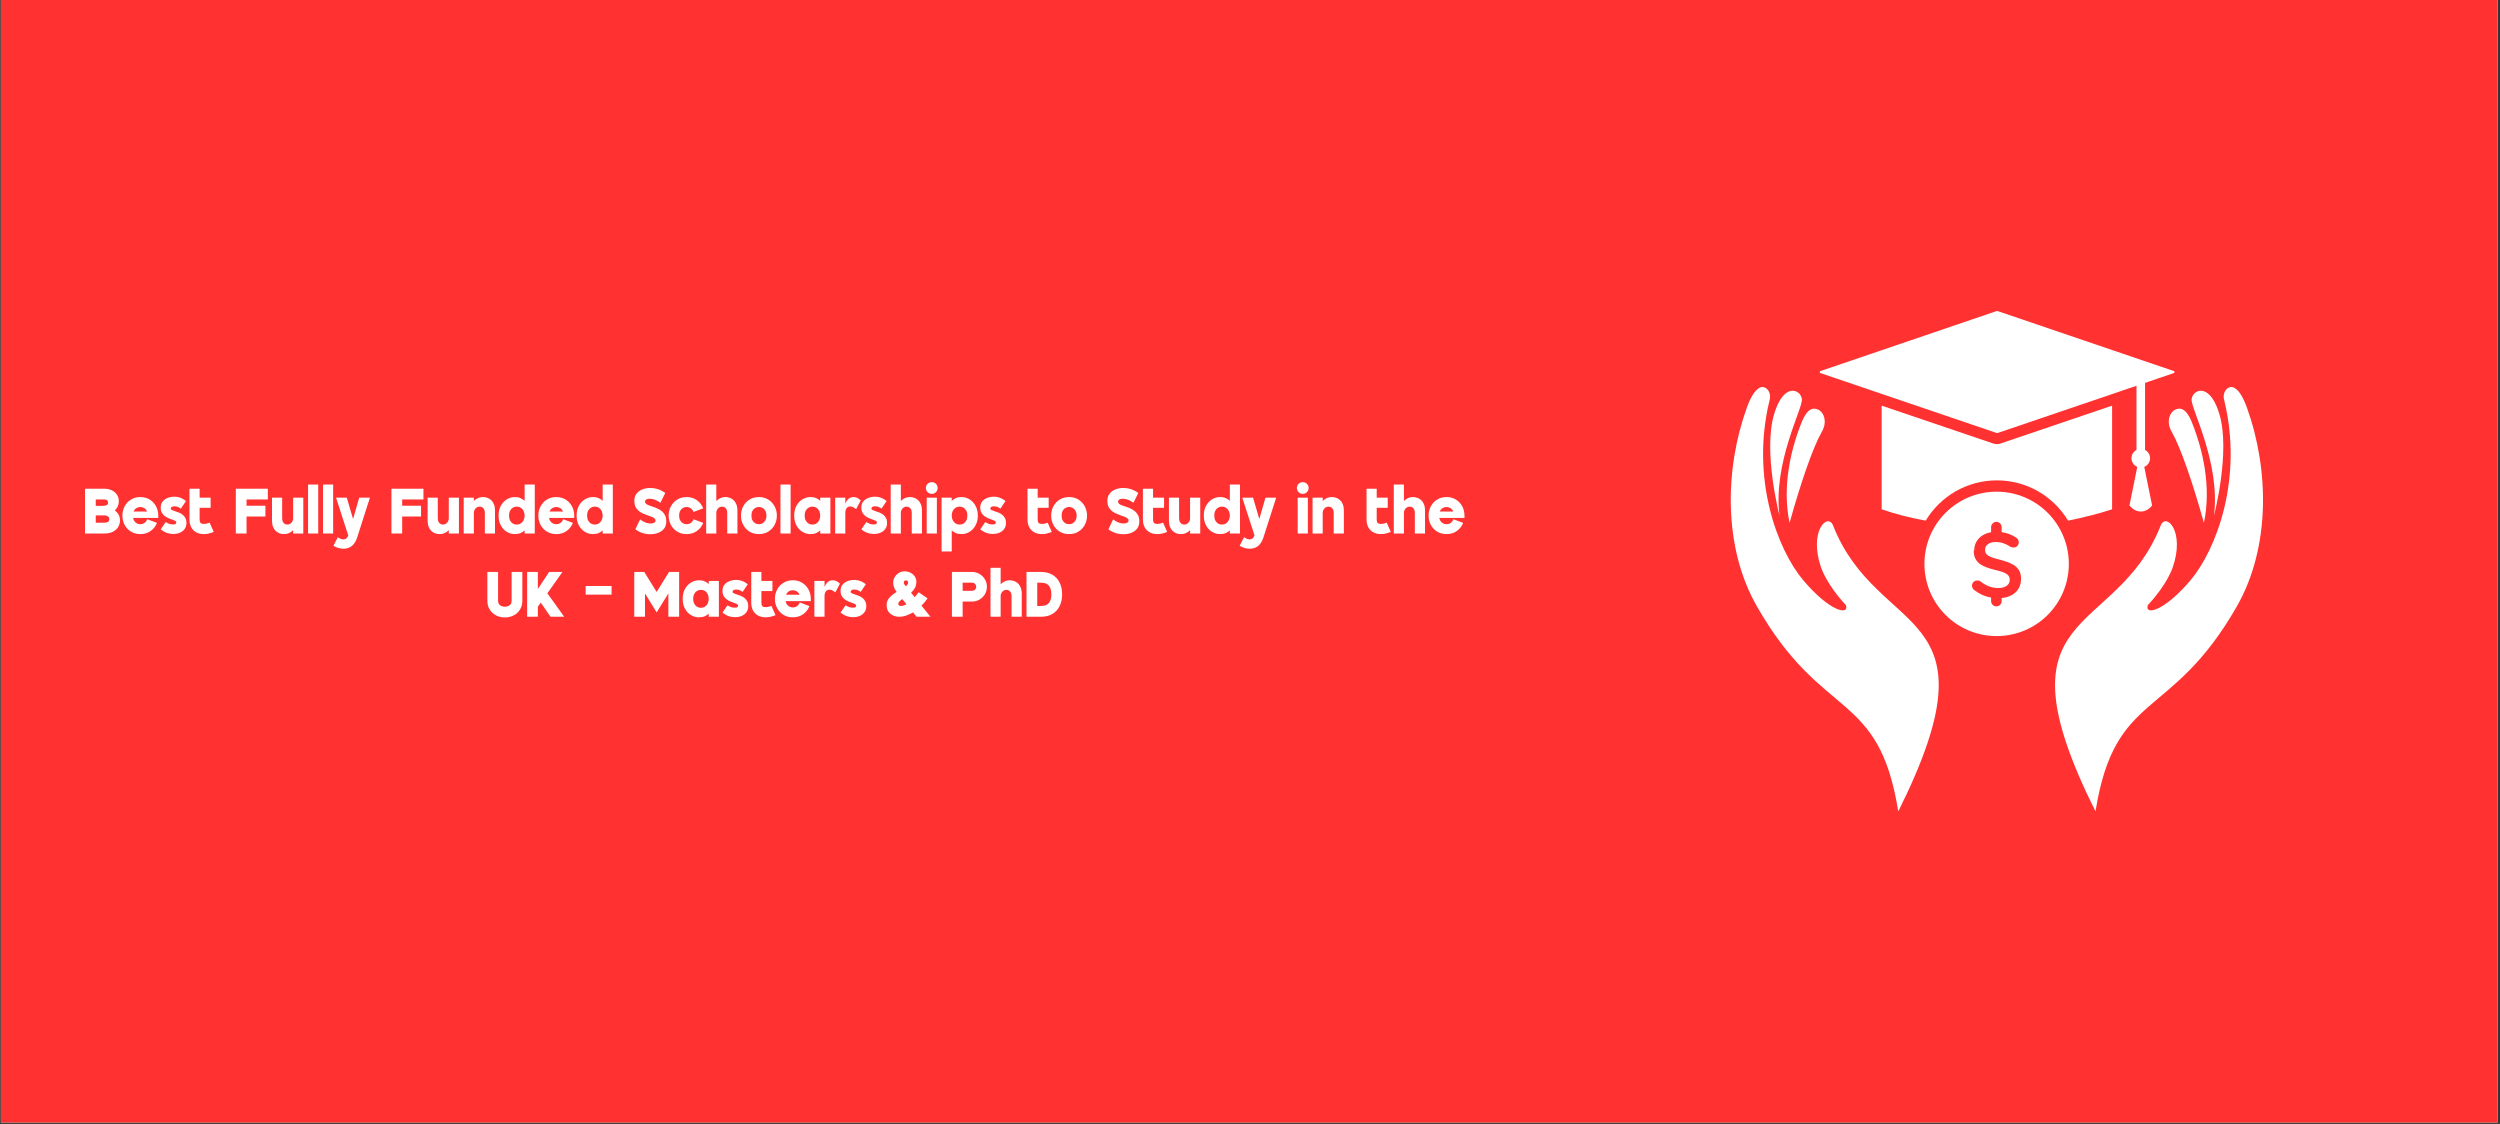 <svg xmlns="http://www.w3.org/2000/svg" xmlns:xlink="http://www.w3.org/1999/xlink" width="1170" zoomAndPan="magnify" viewBox="0 0 877.5 394.5" height="526" preserveAspectRatio="xMidYMid meet" version="1.0"><rect x="0" y="0" width="877.5" height="394.5" fill="#333333" stroke="none"/><defs><g/><clipPath id="4d05d57250"><path d="M 0.305 0 L 876.695 0 L 876.695 394 L 0.305 394 Z M 0.305 0 " clip-rule="nonzero"/></clipPath></defs><g clip-path="url(#4d05d57250)"><path fill="#ffffff" d="M 0.305 0 L 876.695 0 L 876.695 394 L 0.305 394 Z M 0.305 0 " fill-opacity="1" fill-rule="nonzero"/><path fill="#ff3131" d="M 0.305 0 L 876.695 0 L 876.695 394 L 0.305 394 Z M 0.305 0 " fill-opacity="1" fill-rule="nonzero"/></g><path fill="#ffffff" d="M 749.91 133.465 C 749.91 132.582 750.617 131.965 751.41 131.965 C 752.293 131.965 752.914 132.672 752.914 133.465 L 752.914 159.953 C 752.914 160.836 752.207 161.457 751.41 161.457 C 750.527 161.457 749.91 160.75 749.91 159.953 Z M 749.91 133.465 " fill-opacity="1" fill-rule="nonzero"/><path fill="#ffffff" d="M 751.41 157.57 C 753.266 157.57 754.68 159.07 754.68 160.836 C 754.68 162.691 753.176 164.105 751.41 164.105 C 749.559 164.105 748.145 162.605 748.145 160.836 C 748.145 158.984 749.645 157.57 751.41 157.57 Z M 751.41 157.57 " fill-opacity="1" fill-rule="evenodd"/><path fill="#ffffff" d="M 751.41 159.953 C 751.59 159.953 751.676 159.953 751.852 159.953 L 754.148 171.344 L 755.387 177.438 C 754.324 178.762 752.914 179.555 751.41 179.555 C 749.91 179.555 748.586 178.762 747.438 177.438 L 748.676 171.344 L 750.969 159.953 C 751.148 159.953 751.234 159.953 751.41 159.953 Z M 751.41 159.953 " fill-opacity="1" fill-rule="evenodd"/><path fill="#ffffff" d="M 763.066 130.906 Z M 638.746 130.289 Z M 701.082 152.008 L 741.348 138.32 L 745.23 136.996 L 754.324 133.906 L 757.414 132.848 L 762.891 130.992 C 762.977 130.992 763.066 130.906 763.156 130.816 C 763.242 130.73 763.242 130.641 763.242 130.551 C 763.242 130.465 763.242 130.289 763.156 130.289 C 763.066 130.199 763.066 130.199 762.891 130.199 L 701.172 109.184 C 701.082 109.184 701.082 109.184 700.996 109.184 C 700.996 109.184 700.906 109.184 700.816 109.184 L 639.098 130.199 C 639.012 130.199 638.922 130.289 638.836 130.375 C 638.746 130.465 638.746 130.551 638.746 130.641 C 638.746 130.73 638.746 130.906 638.836 130.906 C 638.922 130.992 638.922 130.992 639.098 130.992 L 656.758 136.996 L 660.645 138.32 L 700.906 152.008 C 700.996 152.008 700.996 152.008 701.082 152.008 C 701.082 152.008 701.172 152.008 701.258 152.008 Z M 701.082 152.008 " fill-opacity="1" fill-rule="evenodd"/><path fill="#ffffff" d="M 700.906 155.895 C 700.465 155.895 700.023 155.805 699.492 155.629 L 660.465 142.383 L 660.465 178.762 C 665.324 180.441 670.445 181.766 675.918 182.734 C 681.039 174.258 690.312 168.609 700.906 168.609 C 711.5 168.609 720.773 174.258 725.895 182.734 C 731.281 181.676 736.488 180.352 741.348 178.762 L 741.348 142.383 L 702.32 155.629 C 701.879 155.805 701.348 155.895 700.906 155.895 Z M 700.906 155.895 " fill-opacity="1" fill-rule="evenodd"/><path fill="#ffffff" d="M 777.105 181.059 C 777.105 181.059 783.023 158.367 778.961 145.211 C 776.664 137.703 773.309 136.469 771.191 137.438 C 769.953 138.059 769.426 139.027 769.246 140.09 C 768.895 143.355 779.488 162.426 777.105 181.059 Z M 777.105 181.059 " fill-opacity="1" fill-rule="evenodd"/><path fill="#ffffff" d="M 770.129 150.242 C 772.691 157.129 776.398 170.285 773.574 183.531 C 769.777 169.844 765.449 157.129 762.273 151.566 C 760.328 148.211 761.391 144.945 763.332 143.887 C 767.305 141.766 769.16 147.77 770.129 150.242 Z M 770.129 150.242 " fill-opacity="1" fill-rule="evenodd"/><path fill="#ffffff" d="M 758.387 184.5 C 760.242 179.734 767.039 186.445 762.625 199.16 C 762.625 199.16 760.77 205.074 753.883 212.402 C 752.648 216.109 759.535 214.699 768.805 203.75 C 778.078 192.801 787.348 167.727 780.727 140.617 C 779.844 137.527 781.961 135.586 783.465 135.852 C 785.582 136.293 787.262 139.207 788.672 143.09 C 796.531 164.898 796.883 192.184 785.23 212.668 C 762.008 253.461 742.406 241.895 735.52 284.805 C 699.051 211.785 742.492 224.676 758.387 184.5 Z M 758.387 184.5 " fill-opacity="1" fill-rule="evenodd"/><path fill="#ffffff" d="M 624.617 181.059 C 624.617 181.059 618.703 158.367 622.766 145.211 C 625.059 137.703 628.414 136.469 630.535 137.438 C 631.77 138.059 632.301 139.027 632.477 140.09 C 632.828 143.355 622.234 162.426 624.617 181.059 Z M 624.617 181.059 " fill-opacity="1" fill-rule="evenodd"/><path fill="#ffffff" d="M 631.594 150.242 C 629.031 157.129 625.324 170.285 628.148 183.531 C 631.945 169.844 636.273 157.129 639.453 151.566 C 641.395 148.211 640.336 144.945 638.395 143.887 C 634.418 141.766 632.566 147.77 631.594 150.242 Z M 631.594 150.242 " fill-opacity="1" fill-rule="evenodd"/><path fill="#ffffff" d="M 643.426 184.5 C 641.57 179.734 634.773 186.445 639.188 199.16 C 639.188 199.16 641.043 205.074 647.93 212.402 C 649.164 216.109 642.277 214.699 633.008 203.75 C 623.734 192.801 614.465 167.727 621.086 140.617 C 621.969 137.527 619.852 135.586 618.348 135.852 C 616.23 136.293 614.551 139.207 613.141 143.09 C 605.281 164.898 604.93 192.184 616.582 212.668 C 639.805 253.461 659.406 241.895 666.293 284.805 C 702.762 211.785 659.32 224.676 643.426 184.5 Z M 643.426 184.5 " fill-opacity="1" fill-rule="evenodd"/><path fill="#ffffff" d="M 692.961 193.152 C 692.961 189.801 695.344 187.414 698.875 186.797 L 698.875 185.031 C 698.875 183.973 699.758 183.176 700.73 183.176 C 701.789 183.176 702.582 184.059 702.582 185.031 L 702.582 186.797 C 704.527 187.062 706.203 187.68 707.707 188.738 C 708.148 189.004 708.59 189.535 708.59 190.328 C 708.59 191.387 707.793 192.184 706.734 192.184 C 706.379 192.184 706.027 192.094 705.676 191.918 C 703.91 190.77 702.32 190.242 700.465 190.242 C 698.168 190.242 696.758 191.387 696.758 192.891 L 696.758 192.977 C 696.758 194.742 697.816 195.449 702.141 196.508 C 706.91 197.746 709.383 199.336 709.383 203.133 L 709.383 203.219 C 709.383 207.105 706.645 209.488 702.582 209.93 L 702.582 210.988 C 702.582 212.051 701.699 212.844 700.73 212.844 C 699.672 212.844 698.875 211.961 698.875 210.988 L 698.875 209.754 C 696.758 209.402 694.812 208.52 692.961 207.105 C 692.52 206.75 692.164 206.223 692.164 205.605 C 692.164 204.543 692.961 203.75 694.02 203.75 C 694.551 203.75 694.902 203.84 695.168 204.102 C 697.109 205.605 699.051 206.398 701.438 206.398 C 703.91 206.398 705.41 205.25 705.41 203.574 L 705.41 203.484 C 705.41 201.895 704.527 201.012 700.289 200.043 C 695.52 198.895 692.781 197.391 692.781 193.332 L 692.781 193.242 Z M 718.742 215.848 C 723.332 211.254 726.16 204.898 726.16 197.922 C 726.16 190.945 723.332 184.59 718.742 180 C 714.152 175.406 707.793 172.582 700.816 172.582 C 693.844 172.582 687.484 175.406 682.895 180 C 678.301 184.59 675.477 190.945 675.477 197.922 C 675.477 204.898 678.301 211.254 682.895 215.848 C 687.484 220.438 693.844 223.262 700.816 223.262 C 707.793 223.262 714.152 220.438 718.742 215.848 Z M 718.742 215.848 " fill-opacity="1" fill-rule="evenodd"/><g fill="#ffffff" fill-opacity="1"><g transform="translate(28.999, 187.263)"><g><path d="M 11.297 -8.094 C 11.91 -7.645 12.367 -7.125 12.672 -6.531 C 12.973 -5.938 13.125 -5.297 13.125 -4.609 C 13.125 -3.797 12.914 -3.035 12.5 -2.328 C 12.094 -1.629 11.477 -1.066 10.656 -0.641 C 9.844 -0.211 8.828 0 7.609 0 L 0.844 0 L 0.844 -15.719 L 7.625 -15.719 C 8.582 -15.719 9.441 -15.539 10.203 -15.188 C 10.973 -14.832 11.582 -14.32 12.031 -13.656 C 12.477 -13 12.703 -12.203 12.703 -11.266 C 12.703 -10.617 12.578 -10.031 12.328 -9.5 C 12.086 -8.969 11.742 -8.5 11.297 -8.094 Z M 4.609 -11.953 L 4.609 -9.703 L 6.875 -9.703 C 7.602 -9.703 8.129 -9.785 8.453 -9.953 C 8.773 -10.129 8.938 -10.438 8.938 -10.875 C 8.938 -11.195 8.828 -11.457 8.609 -11.656 C 8.391 -11.852 8.031 -11.953 7.531 -11.953 Z M 7.5 -3.781 C 8.094 -3.781 8.551 -3.879 8.875 -4.078 C 9.195 -4.273 9.359 -4.586 9.359 -5.016 C 9.359 -5.461 9.195 -5.797 8.875 -6.016 C 8.551 -6.242 8.145 -6.359 7.656 -6.359 L 4.609 -6.359 L 4.609 -3.781 Z M 7.5 -3.781 "/></g></g></g><g fill="#ffffff" fill-opacity="1"><g transform="translate(42.54, 187.263)"><g><path d="M 6.734 -12.797 C 7.973 -12.797 9.062 -12.504 10 -11.922 C 10.945 -11.336 11.688 -10.551 12.219 -9.562 C 12.75 -8.582 13.016 -7.492 13.016 -6.297 L 13.016 -5.469 L 4.172 -5.469 C 4.328 -4.738 4.645 -4.188 5.125 -3.812 C 5.602 -3.445 6.129 -3.266 6.703 -3.266 C 7.223 -3.266 7.707 -3.41 8.156 -3.703 C 8.602 -4.004 8.93 -4.441 9.141 -5.016 L 12.547 -3.734 C 12.098 -2.566 11.363 -1.617 10.344 -0.891 C 9.32 -0.16 8.117 0.203 6.734 0.203 C 5.484 0.203 4.383 -0.082 3.438 -0.656 C 2.488 -1.238 1.75 -2.02 1.219 -3 C 0.688 -3.988 0.422 -5.086 0.422 -6.297 C 0.422 -7.492 0.688 -8.582 1.219 -9.562 C 1.75 -10.551 2.488 -11.336 3.438 -11.922 C 4.383 -12.504 5.473 -12.797 6.703 -12.797 Z M 4.344 -7.719 L 9.078 -7.719 C 8.859 -8.25 8.531 -8.645 8.094 -8.906 C 7.656 -9.176 7.191 -9.312 6.703 -9.312 C 6.211 -9.312 5.75 -9.176 5.312 -8.906 C 4.883 -8.645 4.562 -8.25 4.344 -7.719 Z M 4.344 -7.719 "/></g></g></g><g fill="#ffffff" fill-opacity="1"><g transform="translate(55.977, 187.263)"><g><path d="M 3.969 -8.781 C 3.945 -8.57 4.07 -8.395 4.344 -8.25 C 4.625 -8.113 4.973 -7.977 5.391 -7.844 C 5.816 -7.719 6.27 -7.562 6.75 -7.375 C 7.238 -7.188 7.691 -6.93 8.109 -6.609 C 8.535 -6.285 8.875 -5.867 9.125 -5.359 C 9.383 -4.859 9.492 -4.219 9.453 -3.438 C 9.43 -2.727 9.207 -2.094 8.781 -1.531 C 8.363 -0.969 7.785 -0.535 7.047 -0.234 C 6.316 0.055 5.461 0.18 4.484 0.141 C 3.867 0.117 3.312 0.023 2.812 -0.141 C 2.32 -0.305 1.895 -0.492 1.531 -0.703 C 1.176 -0.922 0.906 -1.102 0.719 -1.25 C 0.531 -1.406 0.438 -1.484 0.438 -1.484 C 0.438 -1.484 0.492 -1.566 0.609 -1.734 C 0.734 -1.898 0.883 -2.113 1.062 -2.375 C 1.238 -2.633 1.41 -2.891 1.578 -3.141 C 1.754 -3.391 1.906 -3.602 2.031 -3.781 C 2.156 -3.957 2.219 -4.047 2.219 -4.047 C 2.219 -4.047 2.316 -3.973 2.516 -3.828 C 2.723 -3.691 3.004 -3.551 3.359 -3.406 C 3.723 -3.27 4.129 -3.195 4.578 -3.188 C 5.148 -3.156 5.508 -3.219 5.656 -3.375 C 5.812 -3.539 5.895 -3.703 5.906 -3.859 C 5.926 -4.098 5.797 -4.289 5.516 -4.438 C 5.242 -4.594 4.895 -4.738 4.469 -4.875 C 4.051 -5.02 3.602 -5.191 3.125 -5.391 C 2.645 -5.598 2.195 -5.863 1.781 -6.188 C 1.363 -6.508 1.023 -6.922 0.766 -7.422 C 0.516 -7.922 0.406 -8.551 0.438 -9.312 C 0.469 -9.969 0.633 -10.531 0.938 -11 C 1.238 -11.469 1.629 -11.844 2.109 -12.125 C 2.586 -12.414 3.117 -12.625 3.703 -12.75 C 4.285 -12.883 4.867 -12.941 5.453 -12.922 C 6.055 -12.891 6.594 -12.797 7.062 -12.641 C 7.539 -12.484 7.941 -12.305 8.266 -12.109 C 8.598 -11.922 8.852 -11.754 9.031 -11.609 C 9.207 -11.461 9.297 -11.391 9.297 -11.391 L 7.484 -8.703 C 7.473 -8.711 7.383 -8.785 7.219 -8.922 C 7.051 -9.055 6.812 -9.188 6.5 -9.312 C 6.188 -9.445 5.816 -9.523 5.391 -9.547 C 4.91 -9.566 4.555 -9.504 4.328 -9.359 C 4.098 -9.211 3.977 -9.02 3.969 -8.781 Z M 3.969 -8.781 "/></g></g></g><g fill="#ffffff" fill-opacity="1"><g transform="translate(65.661, 187.263)"><g><path d="M 5.906 -3.359 C 6.312 -3.359 6.723 -3.422 7.141 -3.547 C 7.555 -3.672 7.816 -3.758 7.922 -3.812 L 9.359 -0.562 C 9.297 -0.539 9.098 -0.461 8.766 -0.328 C 8.43 -0.203 8.008 -0.082 7.5 0.031 C 7 0.145 6.469 0.203 5.906 0.203 C 4.875 0.203 3.977 -0.004 3.219 -0.422 C 2.457 -0.836 1.867 -1.43 1.453 -2.203 C 1.047 -2.984 0.844 -3.891 0.844 -4.922 L 0.844 -15.719 L 4.406 -15.719 L 4.406 -12.578 L 8.266 -12.578 L 8.266 -9.016 L 4.406 -9.016 L 4.406 -4.922 C 4.406 -4.367 4.516 -3.969 4.734 -3.719 C 4.961 -3.477 5.352 -3.359 5.906 -3.359 Z M 5.906 -3.359 "/></g></g></g><g fill="#ffffff" fill-opacity="1"><g transform="translate(75.639, 187.263)"><g/></g></g><g fill="#ffffff" fill-opacity="1"><g transform="translate(81.927, 187.263)"><g><path d="M 0.844 0 L 0.844 -15.719 L 12.078 -15.719 L 12.078 -11.953 L 4.609 -11.953 L 4.609 -9.75 L 11.234 -9.75 L 11.234 -5.969 L 4.609 -5.969 L 4.609 0 Z M 0.844 0 "/></g></g></g><g fill="#ffffff" fill-opacity="1"><g transform="translate(94.63, 187.263)"><g><path d="M 8.266 -5.281 L 8.266 -12.578 L 11.828 -12.578 L 11.828 0 L 8.266 0 L 8.266 -1.172 C 7.891 -0.785 7.43 -0.457 6.891 -0.188 C 6.348 0.07 5.723 0.203 5.016 0.203 C 4.547 0.203 4.066 0.125 3.578 -0.031 C 3.098 -0.188 2.645 -0.453 2.219 -0.828 C 1.801 -1.203 1.469 -1.691 1.219 -2.297 C 0.969 -2.898 0.844 -3.645 0.844 -4.531 L 0.844 -12.578 L 4.406 -12.578 L 4.406 -5.438 C 4.406 -4.664 4.582 -4.086 4.938 -3.703 C 5.289 -3.328 5.727 -3.141 6.25 -3.141 C 6.812 -3.141 7.285 -3.359 7.672 -3.797 C 8.066 -4.234 8.266 -4.727 8.266 -5.281 Z M 8.266 -5.281 "/></g></g></g><g fill="#ffffff" fill-opacity="1"><g transform="translate(107.291, 187.263)"><g><path d="M 0.844 0 L 0.844 -17.188 L 4.406 -17.188 L 4.406 0 Z M 0.844 0 "/></g></g></g><g fill="#ffffff" fill-opacity="1"><g transform="translate(112.531, 187.263)"><g><path d="M 0.844 0 L 0.844 -17.188 L 4.406 -17.188 L 4.406 0 Z M 0.844 0 "/></g></g></g><g fill="#ffffff" fill-opacity="1"><g transform="translate(117.562, 187.263)"><g><path d="M 8.516 -12.578 L 12.281 -12.578 L 7.766 1.516 C 7.547 2.18 7.25 2.789 6.875 3.344 C 6.5 3.906 6.023 4.359 5.453 4.703 C 4.879 5.055 4.172 5.266 3.328 5.328 C 2.797 5.359 2.297 5.32 1.828 5.219 C 1.359 5.125 0.945 5.004 0.594 4.859 C 0.238 4.711 -0.035 4.582 -0.234 4.469 C -0.441 4.352 -0.547 4.297 -0.547 4.297 L 1.031 1.297 C 1.031 1.297 1.125 1.363 1.312 1.5 C 1.508 1.633 1.758 1.766 2.062 1.891 C 2.375 2.016 2.707 2.07 3.062 2.062 C 3.457 2.031 3.766 1.914 3.984 1.719 C 4.203 1.52 4.391 1.273 4.547 0.984 L 4.547 0.938 C 4.566 0.938 4.578 0.93 4.578 0.922 L 4.641 0.734 C 4.66 0.703 4.672 0.676 4.672 0.656 L 0.391 -12.578 L 4.172 -12.578 L 6.359 -5.078 Z M 8.516 -12.578 "/></g></g></g><g fill="#ffffff" fill-opacity="1"><g transform="translate(130.265, 187.263)"><g/></g></g><g fill="#ffffff" fill-opacity="1"><g transform="translate(136.553, 187.263)"><g><path d="M 0.844 0 L 0.844 -15.719 L 12.078 -15.719 L 12.078 -11.953 L 4.609 -11.953 L 4.609 -9.75 L 11.234 -9.75 L 11.234 -5.969 L 4.609 -5.969 L 4.609 0 Z M 0.844 0 "/></g></g></g><g fill="#ffffff" fill-opacity="1"><g transform="translate(149.256, 187.263)"><g><path d="M 8.266 -5.281 L 8.266 -12.578 L 11.828 -12.578 L 11.828 0 L 8.266 0 L 8.266 -1.172 C 7.891 -0.785 7.43 -0.457 6.891 -0.188 C 6.348 0.07 5.723 0.203 5.016 0.203 C 4.547 0.203 4.066 0.125 3.578 -0.031 C 3.098 -0.188 2.645 -0.453 2.219 -0.828 C 1.801 -1.203 1.469 -1.691 1.219 -2.297 C 0.969 -2.898 0.844 -3.645 0.844 -4.531 L 0.844 -12.578 L 4.406 -12.578 L 4.406 -5.438 C 4.406 -4.664 4.582 -4.086 4.938 -3.703 C 5.289 -3.328 5.727 -3.141 6.25 -3.141 C 6.812 -3.141 7.285 -3.359 7.672 -3.797 C 8.066 -4.234 8.266 -4.727 8.266 -5.281 Z M 8.266 -5.281 "/></g></g></g><g fill="#ffffff" fill-opacity="1"><g transform="translate(161.917, 187.263)"><g><path d="M 0.844 0 L 0.844 -12.578 L 4.406 -12.578 L 4.406 -11.406 C 4.781 -11.801 5.234 -12.129 5.766 -12.391 C 6.305 -12.66 6.941 -12.797 7.672 -12.797 C 8.129 -12.797 8.602 -12.711 9.094 -12.547 C 9.582 -12.391 10.035 -12.125 10.453 -11.75 C 10.867 -11.383 11.203 -10.895 11.453 -10.281 C 11.703 -9.676 11.828 -8.93 11.828 -8.047 L 11.828 0 L 8.266 0 L 8.266 -7.156 C 8.266 -7.938 8.086 -8.508 7.734 -8.875 C 7.391 -9.25 6.953 -9.438 6.422 -9.438 C 6.055 -9.438 5.719 -9.336 5.406 -9.141 C 5.102 -8.941 4.859 -8.676 4.672 -8.344 C 4.492 -8.02 4.406 -7.672 4.406 -7.297 L 4.406 0 Z M 0.844 0 "/></g></g></g><g fill="#ffffff" fill-opacity="1"><g transform="translate(174.578, 187.263)"><g><path d="M 0.422 -6.297 C 0.422 -7.629 0.688 -8.781 1.219 -9.75 C 1.758 -10.727 2.461 -11.477 3.328 -12 C 4.203 -12.531 5.133 -12.797 6.125 -12.797 C 6.938 -12.797 7.617 -12.664 8.172 -12.406 C 8.734 -12.145 9.195 -11.832 9.562 -11.469 L 9.562 -17.188 L 13.125 -17.188 L 13.125 0 L 9.562 0 L 9.562 -1.109 C 9.195 -0.742 8.734 -0.43 8.172 -0.172 C 7.617 0.078 6.938 0.203 6.125 0.203 C 5.133 0.203 4.203 -0.055 3.328 -0.578 C 2.461 -1.098 1.758 -1.848 1.219 -2.828 C 0.688 -3.805 0.422 -4.961 0.422 -6.297 Z M 4.094 -6.297 C 4.094 -5.617 4.211 -5.047 4.453 -4.578 C 4.703 -4.109 5.023 -3.75 5.422 -3.5 C 5.828 -3.258 6.254 -3.141 6.703 -3.141 C 7.336 -3.141 7.863 -3.285 8.281 -3.578 C 8.695 -3.879 9.016 -4.27 9.234 -4.75 C 9.453 -5.227 9.562 -5.742 9.562 -6.297 C 9.562 -6.848 9.453 -7.363 9.234 -7.844 C 9.016 -8.32 8.695 -8.707 8.281 -9 C 7.863 -9.289 7.336 -9.438 6.703 -9.438 C 6.254 -9.438 5.828 -9.312 5.422 -9.062 C 5.023 -8.82 4.703 -8.469 4.453 -8 C 4.211 -7.531 4.094 -6.961 4.094 -6.297 Z M 4.094 -6.297 "/></g></g></g><g fill="#ffffff" fill-opacity="1"><g transform="translate(188.538, 187.263)"><g><path d="M 6.734 -12.797 C 7.973 -12.797 9.062 -12.504 10 -11.922 C 10.945 -11.336 11.688 -10.551 12.219 -9.562 C 12.75 -8.582 13.016 -7.492 13.016 -6.297 L 13.016 -5.469 L 4.172 -5.469 C 4.328 -4.738 4.645 -4.188 5.125 -3.812 C 5.602 -3.445 6.129 -3.266 6.703 -3.266 C 7.223 -3.266 7.707 -3.41 8.156 -3.703 C 8.602 -4.004 8.93 -4.441 9.141 -5.016 L 12.547 -3.734 C 12.098 -2.566 11.363 -1.617 10.344 -0.891 C 9.32 -0.16 8.117 0.203 6.734 0.203 C 5.484 0.203 4.383 -0.082 3.438 -0.656 C 2.488 -1.238 1.75 -2.02 1.219 -3 C 0.688 -3.988 0.422 -5.086 0.422 -6.297 C 0.422 -7.492 0.688 -8.582 1.219 -9.562 C 1.75 -10.551 2.488 -11.336 3.438 -11.922 C 4.383 -12.504 5.473 -12.797 6.703 -12.797 Z M 4.344 -7.719 L 9.078 -7.719 C 8.859 -8.25 8.531 -8.645 8.094 -8.906 C 7.656 -9.176 7.191 -9.312 6.703 -9.312 C 6.211 -9.312 5.75 -9.176 5.312 -8.906 C 4.883 -8.645 4.562 -8.25 4.344 -7.719 Z M 4.344 -7.719 "/></g></g></g><g fill="#ffffff" fill-opacity="1"><g transform="translate(201.975, 187.263)"><g><path d="M 0.422 -6.297 C 0.422 -7.629 0.688 -8.781 1.219 -9.75 C 1.758 -10.727 2.461 -11.477 3.328 -12 C 4.203 -12.531 5.133 -12.797 6.125 -12.797 C 6.938 -12.797 7.617 -12.664 8.172 -12.406 C 8.734 -12.145 9.195 -11.832 9.562 -11.469 L 9.562 -17.188 L 13.125 -17.188 L 13.125 0 L 9.562 0 L 9.562 -1.109 C 9.195 -0.742 8.734 -0.43 8.172 -0.172 C 7.617 0.078 6.938 0.203 6.125 0.203 C 5.133 0.203 4.203 -0.055 3.328 -0.578 C 2.461 -1.098 1.758 -1.848 1.219 -2.828 C 0.688 -3.805 0.422 -4.961 0.422 -6.297 Z M 4.094 -6.297 C 4.094 -5.617 4.211 -5.047 4.453 -4.578 C 4.703 -4.109 5.023 -3.75 5.422 -3.5 C 5.828 -3.258 6.254 -3.141 6.703 -3.141 C 7.336 -3.141 7.863 -3.285 8.281 -3.578 C 8.695 -3.879 9.016 -4.27 9.234 -4.75 C 9.453 -5.227 9.562 -5.742 9.562 -6.297 C 9.562 -6.848 9.453 -7.363 9.234 -7.844 C 9.016 -8.32 8.695 -8.707 8.281 -9 C 7.863 -9.289 7.336 -9.438 6.703 -9.438 C 6.254 -9.438 5.828 -9.312 5.422 -9.062 C 5.023 -8.82 4.703 -8.469 4.453 -8 C 4.211 -7.531 4.094 -6.961 4.094 -6.297 Z M 4.094 -6.297 "/></g></g></g><g fill="#ffffff" fill-opacity="1"><g transform="translate(215.935, 187.263)"><g/></g></g><g fill="#ffffff" fill-opacity="1"><g transform="translate(222.224, 187.263)"><g><path d="M 4.188 -11.203 C 4.188 -10.879 4.316 -10.609 4.578 -10.391 C 4.848 -10.18 5.207 -10 5.656 -9.844 C 6.102 -9.688 6.594 -9.52 7.125 -9.344 C 7.656 -9.164 8.18 -8.953 8.703 -8.703 C 9.234 -8.453 9.723 -8.133 10.172 -7.75 C 10.617 -7.375 10.973 -6.898 11.234 -6.328 C 11.504 -5.754 11.641 -5.051 11.641 -4.219 C 11.641 -3.25 11.395 -2.43 10.906 -1.766 C 10.414 -1.109 9.742 -0.609 8.891 -0.266 C 8.047 0.078 7.086 0.25 6.016 0.25 C 5.223 0.25 4.504 0.164 3.859 0 C 3.211 -0.176 2.66 -0.379 2.203 -0.609 C 1.754 -0.848 1.406 -1.051 1.156 -1.219 C 0.914 -1.395 0.797 -1.484 0.797 -1.484 L 2.438 -4.969 C 2.438 -4.969 2.531 -4.895 2.719 -4.75 C 2.914 -4.602 3.188 -4.438 3.531 -4.25 C 3.875 -4.062 4.27 -3.891 4.719 -3.734 C 5.176 -3.586 5.66 -3.516 6.172 -3.516 C 6.703 -3.516 7.113 -3.609 7.406 -3.797 C 7.707 -3.992 7.859 -4.242 7.859 -4.547 C 7.859 -4.867 7.723 -5.133 7.453 -5.344 C 7.191 -5.551 6.836 -5.738 6.391 -5.906 C 5.941 -6.082 5.457 -6.254 4.938 -6.422 C 4.414 -6.598 3.891 -6.812 3.359 -7.062 C 2.828 -7.312 2.336 -7.625 1.891 -8 C 1.441 -8.383 1.082 -8.859 0.812 -9.422 C 0.551 -9.992 0.422 -10.691 0.422 -11.516 C 0.422 -12.504 0.688 -13.332 1.219 -14 C 1.75 -14.664 2.43 -15.16 3.266 -15.484 C 4.109 -15.816 5 -15.984 5.938 -15.984 C 6.77 -15.984 7.508 -15.895 8.156 -15.719 C 8.812 -15.551 9.363 -15.352 9.812 -15.125 C 10.27 -14.906 10.617 -14.707 10.859 -14.531 C 11.109 -14.352 11.25 -14.25 11.281 -14.219 L 9.578 -10.781 C 9.578 -10.781 9.477 -10.852 9.281 -11 C 9.094 -11.145 8.82 -11.305 8.469 -11.484 C 8.125 -11.672 7.711 -11.836 7.234 -11.984 C 6.754 -12.129 6.238 -12.203 5.688 -12.203 C 5.332 -12.203 4.992 -12.125 4.672 -11.969 C 4.348 -11.82 4.188 -11.566 4.188 -11.203 Z M 4.188 -11.203 "/></g></g></g><g fill="#ffffff" fill-opacity="1"><g transform="translate(234.277, 187.263)"><g><path d="M 6.703 -9.312 C 6.254 -9.312 5.832 -9.195 5.438 -8.969 C 5.039 -8.75 4.719 -8.414 4.469 -7.969 C 4.219 -7.52 4.094 -6.961 4.094 -6.297 C 4.094 -5.617 4.219 -5.055 4.469 -4.609 C 4.719 -4.16 5.039 -3.82 5.438 -3.594 C 5.832 -3.375 6.254 -3.266 6.703 -3.266 C 7.234 -3.266 7.723 -3.41 8.172 -3.703 C 8.617 -4.004 8.941 -4.441 9.141 -5.016 L 12.547 -3.734 C 12.098 -2.566 11.363 -1.617 10.344 -0.891 C 9.32 -0.16 8.117 0.203 6.734 0.203 C 5.484 0.203 4.383 -0.082 3.438 -0.656 C 2.488 -1.238 1.75 -2.02 1.219 -3 C 0.688 -3.988 0.422 -5.086 0.422 -6.297 C 0.422 -7.492 0.688 -8.582 1.219 -9.562 C 1.75 -10.551 2.488 -11.336 3.438 -11.922 C 4.383 -12.504 5.473 -12.797 6.703 -12.797 L 6.734 -12.797 C 8.117 -12.797 9.32 -12.426 10.344 -11.688 C 11.363 -10.957 12.098 -10.008 12.547 -8.844 L 9.141 -7.562 C 8.941 -8.133 8.617 -8.566 8.172 -8.859 C 7.723 -9.16 7.234 -9.312 6.703 -9.312 Z M 6.703 -9.312 "/></g></g></g><g fill="#ffffff" fill-opacity="1"><g transform="translate(247.022, 187.263)"><g><path d="M 7.656 -12.797 C 8.113 -12.797 8.586 -12.711 9.078 -12.547 C 9.566 -12.391 10.016 -12.125 10.422 -11.75 C 10.836 -11.383 11.172 -10.895 11.422 -10.281 C 11.68 -9.676 11.812 -8.93 11.812 -8.047 L 11.812 0 L 8.234 0 L 8.234 -7.156 C 8.234 -7.938 8.055 -8.508 7.703 -8.875 C 7.359 -9.25 6.922 -9.438 6.391 -9.438 C 6.023 -9.438 5.691 -9.336 5.391 -9.141 C 5.098 -8.941 4.859 -8.676 4.672 -8.344 C 4.492 -8.02 4.406 -7.672 4.406 -7.297 L 4.406 0 L 0.844 0 L 0.844 -17.188 L 4.406 -17.188 L 4.406 -11.406 C 4.781 -11.801 5.234 -12.129 5.766 -12.391 C 6.305 -12.66 6.938 -12.797 7.656 -12.797 Z M 7.656 -12.797 "/></g></g></g><g fill="#ffffff" fill-opacity="1"><g transform="translate(259.661, 187.263)"><g><path d="M 6.703 0.203 C 5.461 0.203 4.367 -0.082 3.422 -0.656 C 2.484 -1.238 1.75 -2.02 1.219 -3 C 0.688 -3.988 0.422 -5.086 0.422 -6.297 C 0.422 -7.492 0.688 -8.582 1.219 -9.562 C 1.75 -10.551 2.484 -11.336 3.422 -11.922 C 4.367 -12.504 5.461 -12.797 6.703 -12.797 C 7.953 -12.797 9.047 -12.504 9.984 -11.922 C 10.93 -11.336 11.672 -10.551 12.203 -9.562 C 12.742 -8.582 13.016 -7.492 13.016 -6.297 C 13.016 -5.086 12.742 -3.988 12.203 -3 C 11.672 -2.02 10.93 -1.238 9.984 -0.656 C 9.047 -0.082 7.953 0.203 6.703 0.203 Z M 9.359 -6.297 C 9.359 -6.961 9.227 -7.52 8.969 -7.969 C 8.719 -8.414 8.395 -8.75 8 -8.969 C 7.602 -9.195 7.172 -9.312 6.703 -9.312 C 6.254 -9.312 5.828 -9.195 5.422 -8.969 C 5.023 -8.75 4.703 -8.414 4.453 -7.969 C 4.211 -7.52 4.094 -6.961 4.094 -6.297 C 4.094 -5.617 4.211 -5.055 4.453 -4.609 C 4.703 -4.16 5.023 -3.82 5.422 -3.594 C 5.828 -3.375 6.254 -3.266 6.703 -3.266 C 7.172 -3.266 7.602 -3.375 8 -3.594 C 8.395 -3.82 8.719 -4.16 8.969 -4.609 C 9.227 -5.055 9.359 -5.617 9.359 -6.297 Z M 9.359 -6.297 "/></g></g></g><g fill="#ffffff" fill-opacity="1"><g transform="translate(273.098, 187.263)"><g><path d="M 0.844 0 L 0.844 -17.188 L 4.406 -17.188 L 4.406 0 Z M 0.844 0 "/></g></g></g><g fill="#ffffff" fill-opacity="1"><g transform="translate(278.338, 187.263)"><g><path d="M 9.562 -11.469 L 9.562 -12.578 L 13.125 -12.578 L 13.125 0 L 9.562 0 L 9.562 -1.109 C 9.195 -0.742 8.734 -0.43 8.172 -0.172 C 7.617 0.078 6.938 0.203 6.125 0.203 C 5.133 0.203 4.203 -0.055 3.328 -0.578 C 2.461 -1.098 1.758 -1.848 1.219 -2.828 C 0.688 -3.805 0.422 -4.961 0.422 -6.297 C 0.422 -7.629 0.688 -8.781 1.219 -9.75 C 1.758 -10.727 2.461 -11.477 3.328 -12 C 4.203 -12.531 5.133 -12.797 6.125 -12.797 C 6.938 -12.797 7.617 -12.664 8.172 -12.406 C 8.734 -12.145 9.195 -11.832 9.562 -11.469 Z M 9.562 -6.297 C 9.562 -6.848 9.457 -7.363 9.25 -7.844 C 9.039 -8.32 8.723 -8.707 8.297 -9 C 7.879 -9.289 7.359 -9.438 6.734 -9.438 C 6.285 -9.438 5.859 -9.312 5.453 -9.062 C 5.047 -8.82 4.719 -8.469 4.469 -8 C 4.219 -7.531 4.094 -6.961 4.094 -6.297 C 4.094 -5.617 4.219 -5.047 4.469 -4.578 C 4.719 -4.109 5.047 -3.75 5.453 -3.5 C 5.859 -3.258 6.285 -3.141 6.734 -3.141 C 7.359 -3.141 7.879 -3.285 8.297 -3.578 C 8.723 -3.879 9.039 -4.27 9.25 -4.75 C 9.457 -5.227 9.562 -5.742 9.562 -6.297 Z M 9.562 -6.297 "/></g></g></g><g fill="#ffffff" fill-opacity="1"><g transform="translate(292.299, 187.263)"><g><path d="M 7.25 -12.797 C 7.801 -12.797 8.266 -12.691 8.641 -12.484 C 9.016 -12.285 9.301 -12.086 9.5 -11.891 C 9.707 -11.691 9.812 -11.594 9.812 -11.594 L 8.203 -8.562 C 8.203 -8.562 8.098 -8.633 7.891 -8.781 C 7.691 -8.938 7.438 -9.094 7.125 -9.25 C 6.82 -9.414 6.492 -9.5 6.141 -9.5 C 5.586 -9.5 5.16 -9.297 4.859 -8.891 C 4.555 -8.484 4.406 -7.953 4.406 -7.297 L 4.406 0 L 0.844 0 L 0.844 -12.578 L 4.406 -12.578 L 4.406 -10.484 C 4.57 -10.879 4.773 -11.25 5.016 -11.594 C 5.254 -11.945 5.551 -12.234 5.906 -12.453 C 6.27 -12.68 6.719 -12.797 7.25 -12.797 Z M 7.25 -12.797 "/></g></g></g><g fill="#ffffff" fill-opacity="1"><g transform="translate(301.899, 187.263)"><g><path d="M 3.969 -8.781 C 3.945 -8.57 4.07 -8.395 4.344 -8.25 C 4.625 -8.113 4.973 -7.977 5.391 -7.844 C 5.816 -7.719 6.27 -7.562 6.75 -7.375 C 7.238 -7.188 7.691 -6.93 8.109 -6.609 C 8.535 -6.285 8.875 -5.867 9.125 -5.359 C 9.383 -4.859 9.492 -4.219 9.453 -3.438 C 9.43 -2.727 9.207 -2.094 8.781 -1.531 C 8.363 -0.969 7.785 -0.535 7.047 -0.234 C 6.316 0.055 5.461 0.18 4.484 0.141 C 3.867 0.117 3.312 0.023 2.812 -0.141 C 2.32 -0.305 1.895 -0.492 1.531 -0.703 C 1.176 -0.922 0.906 -1.102 0.719 -1.25 C 0.531 -1.406 0.438 -1.484 0.438 -1.484 C 0.438 -1.484 0.492 -1.566 0.609 -1.734 C 0.734 -1.898 0.883 -2.113 1.062 -2.375 C 1.238 -2.633 1.41 -2.891 1.578 -3.141 C 1.754 -3.391 1.906 -3.602 2.031 -3.781 C 2.156 -3.957 2.219 -4.047 2.219 -4.047 C 2.219 -4.047 2.316 -3.973 2.516 -3.828 C 2.723 -3.691 3.004 -3.551 3.359 -3.406 C 3.723 -3.27 4.129 -3.195 4.578 -3.188 C 5.148 -3.156 5.508 -3.219 5.656 -3.375 C 5.812 -3.539 5.895 -3.703 5.906 -3.859 C 5.926 -4.098 5.797 -4.289 5.516 -4.438 C 5.242 -4.594 4.895 -4.738 4.469 -4.875 C 4.051 -5.02 3.602 -5.191 3.125 -5.391 C 2.645 -5.598 2.195 -5.863 1.781 -6.188 C 1.363 -6.508 1.023 -6.922 0.766 -7.422 C 0.516 -7.922 0.406 -8.551 0.438 -9.312 C 0.469 -9.969 0.633 -10.531 0.938 -11 C 1.238 -11.469 1.629 -11.844 2.109 -12.125 C 2.586 -12.414 3.117 -12.625 3.703 -12.75 C 4.285 -12.883 4.867 -12.941 5.453 -12.922 C 6.055 -12.891 6.594 -12.797 7.062 -12.641 C 7.539 -12.484 7.941 -12.305 8.266 -12.109 C 8.598 -11.922 8.852 -11.754 9.031 -11.609 C 9.207 -11.461 9.297 -11.391 9.297 -11.391 L 7.484 -8.703 C 7.473 -8.711 7.383 -8.785 7.219 -8.922 C 7.051 -9.055 6.812 -9.188 6.5 -9.312 C 6.188 -9.445 5.816 -9.523 5.391 -9.547 C 4.91 -9.566 4.555 -9.504 4.328 -9.359 C 4.098 -9.211 3.977 -9.02 3.969 -8.781 Z M 3.969 -8.781 "/></g></g></g><g fill="#ffffff" fill-opacity="1"><g transform="translate(311.793, 187.263)"><g><path d="M 7.656 -12.797 C 8.113 -12.797 8.586 -12.711 9.078 -12.547 C 9.566 -12.391 10.016 -12.125 10.422 -11.75 C 10.836 -11.383 11.172 -10.895 11.422 -10.281 C 11.68 -9.676 11.812 -8.93 11.812 -8.047 L 11.812 0 L 8.234 0 L 8.234 -7.156 C 8.234 -7.938 8.055 -8.508 7.703 -8.875 C 7.359 -9.25 6.922 -9.438 6.391 -9.438 C 6.023 -9.438 5.691 -9.336 5.391 -9.141 C 5.098 -8.941 4.859 -8.676 4.672 -8.344 C 4.492 -8.02 4.406 -7.672 4.406 -7.297 L 4.406 0 L 0.844 0 L 0.844 -17.188 L 4.406 -17.188 L 4.406 -11.406 C 4.781 -11.801 5.234 -12.129 5.766 -12.391 C 6.305 -12.66 6.938 -12.797 7.656 -12.797 Z M 7.656 -12.797 "/></g></g></g><g fill="#ffffff" fill-opacity="1"><g transform="translate(324.433, 187.263)"><g><path d="M 2.625 -18.031 C 3.195 -18.031 3.68 -17.832 4.078 -17.438 C 4.473 -17.039 4.672 -16.555 4.672 -15.984 C 4.672 -15.41 4.473 -14.922 4.078 -14.516 C 3.68 -14.109 3.195 -13.906 2.625 -13.906 C 2.062 -13.906 1.57 -14.109 1.156 -14.516 C 0.75 -14.922 0.547 -15.41 0.547 -15.984 C 0.547 -16.555 0.75 -17.039 1.156 -17.438 C 1.57 -17.832 2.062 -18.031 2.625 -18.031 Z M 0.844 0 L 0.844 -12.578 L 4.406 -12.578 L 4.406 0 Z M 0.844 0 "/></g></g></g><g fill="#ffffff" fill-opacity="1"><g transform="translate(329.653, 187.263)"><g><path d="M 0.844 6.312 L 0.844 -12.578 L 4.406 -12.578 L 4.406 -11.469 C 4.77 -11.832 5.227 -12.145 5.781 -12.406 C 6.344 -12.664 7.031 -12.797 7.844 -12.797 C 8.582 -12.797 9.297 -12.645 9.984 -12.344 C 10.672 -12.039 11.281 -11.602 11.812 -11.031 C 12.352 -10.469 12.781 -9.785 13.094 -8.984 C 13.406 -8.191 13.562 -7.297 13.562 -6.297 C 13.562 -5.285 13.406 -4.379 13.094 -3.578 C 12.781 -2.785 12.352 -2.102 11.812 -1.531 C 11.281 -0.969 10.672 -0.535 9.984 -0.234 C 9.297 0.055 8.582 0.203 7.844 0.203 C 7.031 0.203 6.344 0.078 5.781 -0.172 C 5.227 -0.43 4.77 -0.742 4.406 -1.109 L 4.406 6.312 Z M 7.25 -3.141 C 7.719 -3.141 8.148 -3.258 8.547 -3.5 C 8.941 -3.75 9.266 -4.109 9.516 -4.578 C 9.766 -5.047 9.891 -5.617 9.891 -6.297 C 9.891 -6.961 9.766 -7.531 9.516 -8 C 9.266 -8.469 8.941 -8.82 8.547 -9.062 C 8.148 -9.312 7.719 -9.438 7.25 -9.438 C 6.633 -9.438 6.113 -9.289 5.688 -9 C 5.258 -8.707 4.938 -8.32 4.719 -7.844 C 4.508 -7.363 4.406 -6.848 4.406 -6.297 C 4.406 -5.742 4.508 -5.227 4.719 -4.75 C 4.938 -4.27 5.258 -3.879 5.688 -3.578 C 6.113 -3.285 6.633 -3.141 7.25 -3.141 Z M 7.25 -3.141 "/></g></g></g><g fill="#ffffff" fill-opacity="1"><g transform="translate(343.634, 187.263)"><g><path d="M 3.969 -8.781 C 3.945 -8.57 4.07 -8.395 4.344 -8.25 C 4.625 -8.113 4.973 -7.977 5.391 -7.844 C 5.816 -7.719 6.27 -7.562 6.75 -7.375 C 7.238 -7.188 7.691 -6.93 8.109 -6.609 C 8.535 -6.285 8.875 -5.867 9.125 -5.359 C 9.383 -4.859 9.492 -4.219 9.453 -3.438 C 9.43 -2.727 9.207 -2.094 8.781 -1.531 C 8.363 -0.969 7.785 -0.535 7.047 -0.234 C 6.316 0.055 5.461 0.18 4.484 0.141 C 3.867 0.117 3.312 0.023 2.812 -0.141 C 2.32 -0.305 1.895 -0.492 1.531 -0.703 C 1.176 -0.922 0.906 -1.102 0.719 -1.25 C 0.531 -1.406 0.438 -1.484 0.438 -1.484 C 0.438 -1.484 0.492 -1.566 0.609 -1.734 C 0.734 -1.898 0.883 -2.113 1.062 -2.375 C 1.238 -2.633 1.41 -2.891 1.578 -3.141 C 1.754 -3.391 1.906 -3.602 2.031 -3.781 C 2.156 -3.957 2.219 -4.047 2.219 -4.047 C 2.219 -4.047 2.316 -3.973 2.516 -3.828 C 2.723 -3.691 3.004 -3.551 3.359 -3.406 C 3.723 -3.27 4.129 -3.195 4.578 -3.188 C 5.148 -3.156 5.508 -3.219 5.656 -3.375 C 5.812 -3.539 5.895 -3.703 5.906 -3.859 C 5.926 -4.098 5.797 -4.289 5.516 -4.438 C 5.242 -4.594 4.895 -4.738 4.469 -4.875 C 4.051 -5.02 3.602 -5.191 3.125 -5.391 C 2.645 -5.598 2.195 -5.863 1.781 -6.188 C 1.363 -6.508 1.023 -6.922 0.766 -7.422 C 0.516 -7.922 0.406 -8.551 0.438 -9.312 C 0.469 -9.969 0.633 -10.531 0.938 -11 C 1.238 -11.469 1.629 -11.844 2.109 -12.125 C 2.586 -12.414 3.117 -12.625 3.703 -12.75 C 4.285 -12.883 4.867 -12.941 5.453 -12.922 C 6.055 -12.891 6.594 -12.797 7.062 -12.641 C 7.539 -12.484 7.941 -12.305 8.266 -12.109 C 8.598 -11.922 8.852 -11.754 9.031 -11.609 C 9.207 -11.461 9.297 -11.391 9.297 -11.391 L 7.484 -8.703 C 7.473 -8.711 7.383 -8.785 7.219 -8.922 C 7.051 -9.055 6.812 -9.188 6.5 -9.312 C 6.188 -9.445 5.816 -9.523 5.391 -9.547 C 4.91 -9.566 4.555 -9.504 4.328 -9.359 C 4.098 -9.211 3.977 -9.02 3.969 -8.781 Z M 3.969 -8.781 "/></g></g></g><g fill="#ffffff" fill-opacity="1"><g transform="translate(353.528, 187.263)"><g/></g></g><g fill="#ffffff" fill-opacity="1"><g transform="translate(359.816, 187.263)"><g><path d="M 5.906 -3.359 C 6.312 -3.359 6.723 -3.422 7.141 -3.547 C 7.555 -3.672 7.816 -3.758 7.922 -3.812 L 9.359 -0.562 C 9.297 -0.539 9.098 -0.461 8.766 -0.328 C 8.43 -0.203 8.008 -0.082 7.5 0.031 C 7 0.145 6.469 0.203 5.906 0.203 C 4.875 0.203 3.977 -0.004 3.219 -0.422 C 2.457 -0.836 1.867 -1.43 1.453 -2.203 C 1.047 -2.984 0.844 -3.891 0.844 -4.922 L 0.844 -15.719 L 4.406 -15.719 L 4.406 -12.578 L 8.266 -12.578 L 8.266 -9.016 L 4.406 -9.016 L 4.406 -4.922 C 4.406 -4.367 4.516 -3.969 4.734 -3.719 C 4.961 -3.477 5.352 -3.359 5.906 -3.359 Z M 5.906 -3.359 "/></g></g></g><g fill="#ffffff" fill-opacity="1"><g transform="translate(368.536, 187.263)"><g><path d="M 6.703 0.203 C 5.461 0.203 4.367 -0.082 3.422 -0.656 C 2.484 -1.238 1.75 -2.02 1.219 -3 C 0.688 -3.988 0.422 -5.086 0.422 -6.297 C 0.422 -7.492 0.688 -8.582 1.219 -9.562 C 1.75 -10.551 2.484 -11.336 3.422 -11.922 C 4.367 -12.504 5.461 -12.797 6.703 -12.797 C 7.953 -12.797 9.047 -12.504 9.984 -11.922 C 10.93 -11.336 11.672 -10.551 12.203 -9.562 C 12.742 -8.582 13.016 -7.492 13.016 -6.297 C 13.016 -5.086 12.742 -3.988 12.203 -3 C 11.672 -2.02 10.93 -1.238 9.984 -0.656 C 9.047 -0.082 7.953 0.203 6.703 0.203 Z M 9.359 -6.297 C 9.359 -6.961 9.227 -7.52 8.969 -7.969 C 8.719 -8.414 8.395 -8.75 8 -8.969 C 7.602 -9.195 7.172 -9.312 6.703 -9.312 C 6.254 -9.312 5.828 -9.195 5.422 -8.969 C 5.023 -8.75 4.703 -8.414 4.453 -7.969 C 4.211 -7.52 4.094 -6.961 4.094 -6.297 C 4.094 -5.617 4.211 -5.055 4.453 -4.609 C 4.703 -4.16 5.023 -3.82 5.422 -3.594 C 5.828 -3.375 6.254 -3.266 6.703 -3.266 C 7.172 -3.266 7.602 -3.375 8 -3.594 C 8.395 -3.82 8.719 -4.16 8.969 -4.609 C 9.227 -5.055 9.359 -5.617 9.359 -6.297 Z M 9.359 -6.297 "/></g></g></g><g fill="#ffffff" fill-opacity="1"><g transform="translate(381.973, 187.263)"><g/></g></g><g fill="#ffffff" fill-opacity="1"><g transform="translate(388.261, 187.263)"><g><path d="M 4.188 -11.203 C 4.188 -10.879 4.316 -10.609 4.578 -10.391 C 4.848 -10.18 5.207 -10 5.656 -9.844 C 6.102 -9.688 6.594 -9.52 7.125 -9.344 C 7.656 -9.164 8.18 -8.953 8.703 -8.703 C 9.234 -8.453 9.723 -8.133 10.172 -7.75 C 10.617 -7.375 10.973 -6.898 11.234 -6.328 C 11.504 -5.754 11.641 -5.051 11.641 -4.219 C 11.641 -3.25 11.395 -2.43 10.906 -1.766 C 10.414 -1.109 9.742 -0.609 8.891 -0.266 C 8.047 0.078 7.086 0.25 6.016 0.25 C 5.223 0.25 4.504 0.164 3.859 0 C 3.211 -0.176 2.66 -0.379 2.203 -0.609 C 1.754 -0.848 1.406 -1.051 1.156 -1.219 C 0.914 -1.395 0.797 -1.484 0.797 -1.484 L 2.438 -4.969 C 2.438 -4.969 2.531 -4.895 2.719 -4.75 C 2.914 -4.602 3.188 -4.438 3.531 -4.25 C 3.875 -4.062 4.27 -3.891 4.719 -3.734 C 5.176 -3.586 5.66 -3.516 6.172 -3.516 C 6.703 -3.516 7.113 -3.609 7.406 -3.797 C 7.707 -3.992 7.859 -4.242 7.859 -4.547 C 7.859 -4.867 7.723 -5.133 7.453 -5.344 C 7.191 -5.551 6.836 -5.738 6.391 -5.906 C 5.941 -6.082 5.457 -6.254 4.938 -6.422 C 4.414 -6.598 3.891 -6.812 3.359 -7.062 C 2.828 -7.312 2.336 -7.625 1.891 -8 C 1.441 -8.383 1.082 -8.859 0.812 -9.422 C 0.551 -9.992 0.422 -10.691 0.422 -11.516 C 0.422 -12.504 0.688 -13.332 1.219 -14 C 1.75 -14.664 2.43 -15.16 3.266 -15.484 C 4.109 -15.816 5 -15.984 5.938 -15.984 C 6.77 -15.984 7.508 -15.895 8.156 -15.719 C 8.812 -15.551 9.363 -15.352 9.812 -15.125 C 10.27 -14.906 10.617 -14.707 10.859 -14.531 C 11.109 -14.352 11.25 -14.25 11.281 -14.219 L 9.578 -10.781 C 9.578 -10.781 9.477 -10.852 9.281 -11 C 9.094 -11.145 8.82 -11.305 8.469 -11.484 C 8.125 -11.672 7.711 -11.836 7.234 -11.984 C 6.754 -12.129 6.238 -12.203 5.688 -12.203 C 5.332 -12.203 4.992 -12.125 4.672 -11.969 C 4.348 -11.82 4.188 -11.566 4.188 -11.203 Z M 4.188 -11.203 "/></g></g></g><g fill="#ffffff" fill-opacity="1"><g transform="translate(400.314, 187.263)"><g><path d="M 5.906 -3.359 C 6.312 -3.359 6.723 -3.422 7.141 -3.547 C 7.555 -3.672 7.816 -3.758 7.922 -3.812 L 9.359 -0.562 C 9.297 -0.539 9.098 -0.461 8.766 -0.328 C 8.43 -0.203 8.008 -0.082 7.5 0.031 C 7 0.145 6.469 0.203 5.906 0.203 C 4.875 0.203 3.977 -0.004 3.219 -0.422 C 2.457 -0.836 1.867 -1.43 1.453 -2.203 C 1.047 -2.984 0.844 -3.891 0.844 -4.922 L 0.844 -15.719 L 4.406 -15.719 L 4.406 -12.578 L 8.266 -12.578 L 8.266 -9.016 L 4.406 -9.016 L 4.406 -4.922 C 4.406 -4.367 4.516 -3.969 4.734 -3.719 C 4.961 -3.477 5.352 -3.359 5.906 -3.359 Z M 5.906 -3.359 "/></g></g></g><g fill="#ffffff" fill-opacity="1"><g transform="translate(409.453, 187.263)"><g><path d="M 8.266 -5.281 L 8.266 -12.578 L 11.828 -12.578 L 11.828 0 L 8.266 0 L 8.266 -1.172 C 7.891 -0.785 7.43 -0.457 6.891 -0.188 C 6.348 0.07 5.723 0.203 5.016 0.203 C 4.547 0.203 4.066 0.125 3.578 -0.031 C 3.098 -0.188 2.645 -0.453 2.219 -0.828 C 1.801 -1.203 1.469 -1.691 1.219 -2.297 C 0.969 -2.898 0.844 -3.645 0.844 -4.531 L 0.844 -12.578 L 4.406 -12.578 L 4.406 -5.438 C 4.406 -4.664 4.582 -4.086 4.938 -3.703 C 5.289 -3.328 5.727 -3.141 6.25 -3.141 C 6.812 -3.141 7.285 -3.359 7.672 -3.797 C 8.066 -4.234 8.266 -4.727 8.266 -5.281 Z M 8.266 -5.281 "/></g></g></g><g fill="#ffffff" fill-opacity="1"><g transform="translate(422.114, 187.263)"><g><path d="M 0.422 -6.297 C 0.422 -7.629 0.688 -8.781 1.219 -9.75 C 1.758 -10.727 2.461 -11.477 3.328 -12 C 4.203 -12.531 5.133 -12.797 6.125 -12.797 C 6.938 -12.797 7.617 -12.664 8.172 -12.406 C 8.734 -12.145 9.195 -11.832 9.562 -11.469 L 9.562 -17.188 L 13.125 -17.188 L 13.125 0 L 9.562 0 L 9.562 -1.109 C 9.195 -0.742 8.734 -0.43 8.172 -0.172 C 7.617 0.078 6.938 0.203 6.125 0.203 C 5.133 0.203 4.203 -0.055 3.328 -0.578 C 2.461 -1.098 1.758 -1.848 1.219 -2.828 C 0.688 -3.805 0.422 -4.961 0.422 -6.297 Z M 4.094 -6.297 C 4.094 -5.617 4.211 -5.047 4.453 -4.578 C 4.703 -4.109 5.023 -3.75 5.422 -3.5 C 5.828 -3.258 6.254 -3.141 6.703 -3.141 C 7.336 -3.141 7.863 -3.285 8.281 -3.578 C 8.695 -3.879 9.016 -4.27 9.234 -4.75 C 9.453 -5.227 9.562 -5.742 9.562 -6.297 C 9.562 -6.848 9.453 -7.363 9.234 -7.844 C 9.016 -8.32 8.695 -8.707 8.281 -9 C 7.863 -9.289 7.336 -9.438 6.703 -9.438 C 6.254 -9.438 5.828 -9.312 5.422 -9.062 C 5.023 -8.82 4.703 -8.469 4.453 -8 C 4.211 -7.531 4.094 -6.961 4.094 -6.297 Z M 4.094 -6.297 "/></g></g></g><g fill="#ffffff" fill-opacity="1"><g transform="translate(435.655, 187.263)"><g><path d="M 8.516 -12.578 L 12.281 -12.578 L 7.766 1.516 C 7.547 2.18 7.25 2.789 6.875 3.344 C 6.5 3.906 6.023 4.359 5.453 4.703 C 4.879 5.055 4.172 5.266 3.328 5.328 C 2.797 5.359 2.297 5.32 1.828 5.219 C 1.359 5.125 0.945 5.004 0.594 4.859 C 0.238 4.711 -0.035 4.582 -0.234 4.469 C -0.441 4.352 -0.547 4.297 -0.547 4.297 L 1.031 1.297 C 1.031 1.297 1.125 1.363 1.312 1.5 C 1.508 1.633 1.758 1.766 2.062 1.891 C 2.375 2.016 2.707 2.07 3.062 2.062 C 3.457 2.031 3.766 1.914 3.984 1.719 C 4.203 1.52 4.391 1.273 4.547 0.984 L 4.547 0.938 C 4.566 0.938 4.578 0.93 4.578 0.922 L 4.641 0.734 C 4.66 0.703 4.672 0.676 4.672 0.656 L 0.391 -12.578 L 4.172 -12.578 L 6.359 -5.078 Z M 8.516 -12.578 "/></g></g></g><g fill="#ffffff" fill-opacity="1"><g transform="translate(448.358, 187.263)"><g/></g></g><g fill="#ffffff" fill-opacity="1"><g transform="translate(454.647, 187.263)"><g><path d="M 2.625 -18.031 C 3.195 -18.031 3.68 -17.832 4.078 -17.438 C 4.473 -17.039 4.672 -16.555 4.672 -15.984 C 4.672 -15.41 4.473 -14.922 4.078 -14.516 C 3.68 -14.109 3.195 -13.906 2.625 -13.906 C 2.062 -13.906 1.57 -14.109 1.156 -14.516 C 0.75 -14.922 0.547 -15.41 0.547 -15.984 C 0.547 -16.555 0.75 -17.039 1.156 -17.438 C 1.57 -17.832 2.062 -18.031 2.625 -18.031 Z M 0.844 0 L 0.844 -12.578 L 4.406 -12.578 L 4.406 0 Z M 0.844 0 "/></g></g></g><g fill="#ffffff" fill-opacity="1"><g transform="translate(459.866, 187.263)"><g><path d="M 0.844 0 L 0.844 -12.578 L 4.406 -12.578 L 4.406 -11.406 C 4.781 -11.801 5.234 -12.129 5.766 -12.391 C 6.305 -12.66 6.941 -12.797 7.672 -12.797 C 8.129 -12.797 8.602 -12.711 9.094 -12.547 C 9.582 -12.391 10.035 -12.125 10.453 -11.75 C 10.867 -11.383 11.203 -10.895 11.453 -10.281 C 11.703 -9.676 11.828 -8.93 11.828 -8.047 L 11.828 0 L 8.266 0 L 8.266 -7.156 C 8.266 -7.938 8.086 -8.508 7.734 -8.875 C 7.391 -9.25 6.953 -9.438 6.422 -9.438 C 6.055 -9.438 5.719 -9.336 5.406 -9.141 C 5.102 -8.941 4.859 -8.676 4.672 -8.344 C 4.492 -8.02 4.406 -7.672 4.406 -7.297 L 4.406 0 Z M 0.844 0 "/></g></g></g><g fill="#ffffff" fill-opacity="1"><g transform="translate(472.527, 187.263)"><g/></g></g><g fill="#ffffff" fill-opacity="1"><g transform="translate(478.816, 187.263)"><g><path d="M 5.906 -3.359 C 6.312 -3.359 6.723 -3.422 7.141 -3.547 C 7.555 -3.672 7.816 -3.758 7.922 -3.812 L 9.359 -0.562 C 9.297 -0.539 9.098 -0.461 8.766 -0.328 C 8.43 -0.203 8.008 -0.082 7.5 0.031 C 7 0.145 6.469 0.203 5.906 0.203 C 4.875 0.203 3.977 -0.004 3.219 -0.422 C 2.457 -0.836 1.867 -1.43 1.453 -2.203 C 1.047 -2.984 0.844 -3.891 0.844 -4.922 L 0.844 -15.719 L 4.406 -15.719 L 4.406 -12.578 L 8.266 -12.578 L 8.266 -9.016 L 4.406 -9.016 L 4.406 -4.922 C 4.406 -4.367 4.516 -3.969 4.734 -3.719 C 4.961 -3.477 5.352 -3.359 5.906 -3.359 Z M 5.906 -3.359 "/></g></g></g><g fill="#ffffff" fill-opacity="1"><g transform="translate(488.374, 187.263)"><g><path d="M 7.656 -12.797 C 8.113 -12.797 8.586 -12.711 9.078 -12.547 C 9.566 -12.391 10.016 -12.125 10.422 -11.75 C 10.836 -11.383 11.172 -10.895 11.422 -10.281 C 11.68 -9.676 11.812 -8.93 11.812 -8.047 L 11.812 0 L 8.234 0 L 8.234 -7.156 C 8.234 -7.938 8.055 -8.508 7.703 -8.875 C 7.359 -9.25 6.922 -9.438 6.391 -9.438 C 6.023 -9.438 5.691 -9.336 5.391 -9.141 C 5.098 -8.941 4.859 -8.676 4.672 -8.344 C 4.492 -8.02 4.406 -7.672 4.406 -7.297 L 4.406 0 L 0.844 0 L 0.844 -17.188 L 4.406 -17.188 L 4.406 -11.406 C 4.781 -11.801 5.234 -12.129 5.766 -12.391 C 6.305 -12.66 6.938 -12.797 7.656 -12.797 Z M 7.656 -12.797 "/></g></g></g><g fill="#ffffff" fill-opacity="1"><g transform="translate(501.014, 187.263)"><g><path d="M 6.734 -12.797 C 7.973 -12.797 9.062 -12.504 10 -11.922 C 10.945 -11.336 11.688 -10.551 12.219 -9.562 C 12.75 -8.582 13.016 -7.492 13.016 -6.297 L 13.016 -5.469 L 4.172 -5.469 C 4.328 -4.738 4.645 -4.188 5.125 -3.812 C 5.602 -3.445 6.129 -3.266 6.703 -3.266 C 7.223 -3.266 7.707 -3.41 8.156 -3.703 C 8.602 -4.004 8.93 -4.441 9.141 -5.016 L 12.547 -3.734 C 12.098 -2.566 11.363 -1.617 10.344 -0.891 C 9.32 -0.16 8.117 0.203 6.734 0.203 C 5.484 0.203 4.383 -0.082 3.438 -0.656 C 2.488 -1.238 1.75 -2.02 1.219 -3 C 0.688 -3.988 0.422 -5.086 0.422 -6.297 C 0.422 -7.492 0.688 -8.582 1.219 -9.562 C 1.75 -10.551 2.488 -11.336 3.438 -11.922 C 4.383 -12.504 5.473 -12.797 6.703 -12.797 Z M 4.344 -7.719 L 9.078 -7.719 C 8.859 -8.25 8.531 -8.645 8.094 -8.906 C 7.656 -9.176 7.191 -9.312 6.703 -9.312 C 6.211 -9.312 5.75 -9.176 5.312 -8.906 C 4.883 -8.645 4.562 -8.25 4.344 -7.719 Z M 4.344 -7.719 "/></g></g></g><g fill="#ffffff" fill-opacity="1"><g transform="translate(170.218, 216.476)"><g><path d="M 9.359 -5.578 L 9.359 -15.719 L 13.125 -15.719 L 13.125 -5.578 C 13.125 -4.422 12.848 -3.398 12.297 -2.516 C 11.742 -1.629 11.004 -0.945 10.078 -0.469 C 9.148 0.008 8.117 0.25 6.984 0.25 C 5.848 0.25 4.816 0.004 3.891 -0.484 C 2.961 -0.973 2.223 -1.656 1.672 -2.531 C 1.117 -3.406 0.844 -4.422 0.844 -5.578 L 0.844 -15.719 L 4.609 -15.719 L 4.609 -5.578 C 4.609 -5.078 4.727 -4.676 4.969 -4.375 C 5.207 -4.07 5.508 -3.852 5.875 -3.719 C 6.238 -3.582 6.609 -3.516 6.984 -3.516 C 7.367 -3.516 7.738 -3.582 8.094 -3.719 C 8.457 -3.852 8.758 -4.07 9 -4.375 C 9.238 -4.676 9.359 -5.078 9.359 -5.578 Z M 9.359 -5.578 "/></g></g></g><g fill="#ffffff" fill-opacity="1"><g transform="translate(184.179, 216.476)"><g><path d="M 13.234 -15.719 L 7.953 -8.234 L 13.844 0 L 9.062 0 L 5.625 -4.953 L 4.609 -3.5 L 4.609 0 L 0.844 0 L 0.844 -15.719 L 4.609 -15.719 L 4.609 -9.75 L 8.562 -15.719 Z M 13.234 -15.719 "/></g></g></g><g fill="#ffffff" fill-opacity="1"><g transform="translate(198.433, 216.476)"><g/></g></g><g fill="#ffffff" fill-opacity="1"><g transform="translate(204.721, 216.476)"><g><path d="M 9.938 -10.797 L 9.938 -7.766 L 0.844 -7.766 L 0.844 -10.797 Z M 9.938 -10.797 "/></g></g></g><g fill="#ffffff" fill-opacity="1"><g transform="translate(215.496, 216.476)"><g/></g></g><g fill="#ffffff" fill-opacity="1"><g transform="translate(221.784, 216.476)"><g><path d="M 8.703 -8.703 L 13.047 -15.719 L 16.594 -15.719 L 16.594 0 L 12.812 0 L 12.812 -8.172 L 8.703 -1.531 L 4.609 -8.172 L 4.609 0 L 0.844 0 L 0.844 -15.719 L 4.359 -15.719 Z M 8.703 -8.703 "/></g></g></g><g fill="#ffffff" fill-opacity="1"><g transform="translate(239.203, 216.476)"><g><path d="M 9.562 -11.469 L 9.562 -12.578 L 13.125 -12.578 L 13.125 0 L 9.562 0 L 9.562 -1.109 C 9.195 -0.742 8.734 -0.43 8.172 -0.172 C 7.617 0.078 6.938 0.203 6.125 0.203 C 5.133 0.203 4.203 -0.055 3.328 -0.578 C 2.461 -1.098 1.758 -1.848 1.219 -2.828 C 0.688 -3.805 0.422 -4.961 0.422 -6.297 C 0.422 -7.629 0.688 -8.781 1.219 -9.75 C 1.758 -10.727 2.461 -11.477 3.328 -12 C 4.203 -12.531 5.133 -12.797 6.125 -12.797 C 6.938 -12.797 7.617 -12.664 8.172 -12.406 C 8.734 -12.145 9.195 -11.832 9.562 -11.469 Z M 9.562 -6.297 C 9.562 -6.848 9.457 -7.363 9.25 -7.844 C 9.039 -8.32 8.723 -8.707 8.297 -9 C 7.879 -9.289 7.359 -9.438 6.734 -9.438 C 6.285 -9.438 5.859 -9.312 5.453 -9.062 C 5.047 -8.82 4.719 -8.469 4.469 -8 C 4.219 -7.531 4.094 -6.961 4.094 -6.297 C 4.094 -5.617 4.219 -5.047 4.469 -4.578 C 4.719 -4.109 5.047 -3.75 5.453 -3.5 C 5.859 -3.258 6.285 -3.141 6.734 -3.141 C 7.359 -3.141 7.879 -3.285 8.297 -3.578 C 8.723 -3.879 9.039 -4.27 9.25 -4.75 C 9.457 -5.227 9.562 -5.742 9.562 -6.297 Z M 9.562 -6.297 "/></g></g></g><g fill="#ffffff" fill-opacity="1"><g transform="translate(253.164, 216.476)"><g><path d="M 3.969 -8.781 C 3.945 -8.57 4.07 -8.395 4.344 -8.25 C 4.625 -8.113 4.973 -7.977 5.391 -7.844 C 5.816 -7.719 6.27 -7.562 6.75 -7.375 C 7.238 -7.188 7.691 -6.93 8.109 -6.609 C 8.535 -6.285 8.875 -5.867 9.125 -5.359 C 9.383 -4.859 9.492 -4.219 9.453 -3.438 C 9.43 -2.727 9.207 -2.094 8.781 -1.531 C 8.363 -0.969 7.785 -0.535 7.047 -0.234 C 6.316 0.055 5.461 0.18 4.484 0.141 C 3.867 0.117 3.312 0.023 2.812 -0.141 C 2.32 -0.305 1.895 -0.492 1.531 -0.703 C 1.176 -0.922 0.906 -1.102 0.719 -1.25 C 0.531 -1.406 0.438 -1.484 0.438 -1.484 C 0.438 -1.484 0.492 -1.566 0.609 -1.734 C 0.734 -1.898 0.883 -2.113 1.062 -2.375 C 1.238 -2.633 1.41 -2.891 1.578 -3.141 C 1.754 -3.391 1.906 -3.602 2.031 -3.781 C 2.156 -3.957 2.219 -4.047 2.219 -4.047 C 2.219 -4.047 2.316 -3.973 2.516 -3.828 C 2.723 -3.691 3.004 -3.551 3.359 -3.406 C 3.723 -3.27 4.129 -3.195 4.578 -3.188 C 5.148 -3.156 5.508 -3.219 5.656 -3.375 C 5.812 -3.539 5.895 -3.703 5.906 -3.859 C 5.926 -4.098 5.797 -4.289 5.516 -4.438 C 5.242 -4.594 4.895 -4.738 4.469 -4.875 C 4.051 -5.02 3.602 -5.191 3.125 -5.391 C 2.645 -5.598 2.195 -5.863 1.781 -6.188 C 1.363 -6.508 1.023 -6.922 0.766 -7.422 C 0.516 -7.922 0.406 -8.551 0.438 -9.312 C 0.469 -9.969 0.633 -10.531 0.938 -11 C 1.238 -11.469 1.629 -11.844 2.109 -12.125 C 2.586 -12.414 3.117 -12.625 3.703 -12.75 C 4.285 -12.883 4.867 -12.941 5.453 -12.922 C 6.055 -12.891 6.594 -12.797 7.062 -12.641 C 7.539 -12.484 7.941 -12.305 8.266 -12.109 C 8.598 -11.922 8.852 -11.754 9.031 -11.609 C 9.207 -11.461 9.297 -11.391 9.297 -11.391 L 7.484 -8.703 C 7.473 -8.711 7.383 -8.785 7.219 -8.922 C 7.051 -9.055 6.812 -9.188 6.5 -9.312 C 6.188 -9.445 5.816 -9.523 5.391 -9.547 C 4.91 -9.566 4.555 -9.504 4.328 -9.359 C 4.098 -9.211 3.977 -9.02 3.969 -8.781 Z M 3.969 -8.781 "/></g></g></g><g fill="#ffffff" fill-opacity="1"><g transform="translate(262.848, 216.476)"><g><path d="M 5.906 -3.359 C 6.312 -3.359 6.723 -3.422 7.141 -3.547 C 7.555 -3.672 7.816 -3.758 7.922 -3.812 L 9.359 -0.562 C 9.297 -0.539 9.098 -0.461 8.766 -0.328 C 8.43 -0.203 8.008 -0.082 7.5 0.031 C 7 0.145 6.469 0.203 5.906 0.203 C 4.875 0.203 3.977 -0.004 3.219 -0.422 C 2.457 -0.836 1.867 -1.43 1.453 -2.203 C 1.047 -2.984 0.844 -3.891 0.844 -4.922 L 0.844 -15.719 L 4.406 -15.719 L 4.406 -12.578 L 8.266 -12.578 L 8.266 -9.016 L 4.406 -9.016 L 4.406 -4.922 C 4.406 -4.367 4.516 -3.969 4.734 -3.719 C 4.961 -3.477 5.352 -3.359 5.906 -3.359 Z M 5.906 -3.359 "/></g></g></g><g fill="#ffffff" fill-opacity="1"><g transform="translate(271.568, 216.476)"><g><path d="M 6.734 -12.797 C 7.973 -12.797 9.062 -12.504 10 -11.922 C 10.945 -11.336 11.688 -10.551 12.219 -9.562 C 12.75 -8.582 13.016 -7.492 13.016 -6.297 L 13.016 -5.469 L 4.172 -5.469 C 4.328 -4.738 4.645 -4.188 5.125 -3.812 C 5.602 -3.445 6.129 -3.266 6.703 -3.266 C 7.223 -3.266 7.707 -3.41 8.156 -3.703 C 8.602 -4.004 8.93 -4.441 9.141 -5.016 L 12.547 -3.734 C 12.098 -2.566 11.363 -1.617 10.344 -0.891 C 9.32 -0.16 8.117 0.203 6.734 0.203 C 5.484 0.203 4.383 -0.082 3.438 -0.656 C 2.488 -1.238 1.75 -2.02 1.219 -3 C 0.688 -3.988 0.422 -5.086 0.422 -6.297 C 0.422 -7.492 0.688 -8.582 1.219 -9.562 C 1.75 -10.551 2.488 -11.336 3.438 -11.922 C 4.383 -12.504 5.473 -12.797 6.703 -12.797 Z M 4.344 -7.719 L 9.078 -7.719 C 8.859 -8.25 8.531 -8.645 8.094 -8.906 C 7.656 -9.176 7.191 -9.312 6.703 -9.312 C 6.211 -9.312 5.75 -9.176 5.312 -8.906 C 4.883 -8.645 4.562 -8.25 4.344 -7.719 Z M 4.344 -7.719 "/></g></g></g><g fill="#ffffff" fill-opacity="1"><g transform="translate(285.004, 216.476)"><g><path d="M 7.25 -12.797 C 7.801 -12.797 8.266 -12.691 8.641 -12.484 C 9.016 -12.285 9.301 -12.086 9.5 -11.891 C 9.707 -11.691 9.812 -11.594 9.812 -11.594 L 8.203 -8.562 C 8.203 -8.562 8.098 -8.633 7.891 -8.781 C 7.691 -8.938 7.438 -9.094 7.125 -9.25 C 6.82 -9.414 6.492 -9.5 6.141 -9.5 C 5.586 -9.5 5.16 -9.297 4.859 -8.891 C 4.555 -8.484 4.406 -7.953 4.406 -7.297 L 4.406 0 L 0.844 0 L 0.844 -12.578 L 4.406 -12.578 L 4.406 -10.484 C 4.57 -10.879 4.773 -11.25 5.016 -11.594 C 5.254 -11.945 5.551 -12.234 5.906 -12.453 C 6.27 -12.68 6.719 -12.797 7.25 -12.797 Z M 7.25 -12.797 "/></g></g></g><g fill="#ffffff" fill-opacity="1"><g transform="translate(294.605, 216.476)"><g><path d="M 3.969 -8.781 C 3.945 -8.57 4.07 -8.395 4.344 -8.25 C 4.625 -8.113 4.973 -7.977 5.391 -7.844 C 5.816 -7.719 6.27 -7.562 6.75 -7.375 C 7.238 -7.188 7.691 -6.93 8.109 -6.609 C 8.535 -6.285 8.875 -5.867 9.125 -5.359 C 9.383 -4.859 9.492 -4.219 9.453 -3.438 C 9.43 -2.727 9.207 -2.094 8.781 -1.531 C 8.363 -0.969 7.785 -0.535 7.047 -0.234 C 6.316 0.055 5.461 0.18 4.484 0.141 C 3.867 0.117 3.312 0.023 2.812 -0.141 C 2.32 -0.305 1.895 -0.492 1.531 -0.703 C 1.176 -0.922 0.906 -1.102 0.719 -1.25 C 0.531 -1.406 0.438 -1.484 0.438 -1.484 C 0.438 -1.484 0.492 -1.566 0.609 -1.734 C 0.734 -1.898 0.883 -2.113 1.062 -2.375 C 1.238 -2.633 1.41 -2.891 1.578 -3.141 C 1.754 -3.391 1.906 -3.602 2.031 -3.781 C 2.156 -3.957 2.219 -4.047 2.219 -4.047 C 2.219 -4.047 2.316 -3.973 2.516 -3.828 C 2.723 -3.691 3.004 -3.551 3.359 -3.406 C 3.723 -3.27 4.129 -3.195 4.578 -3.188 C 5.148 -3.156 5.508 -3.219 5.656 -3.375 C 5.812 -3.539 5.895 -3.703 5.906 -3.859 C 5.926 -4.098 5.797 -4.289 5.516 -4.438 C 5.242 -4.594 4.895 -4.738 4.469 -4.875 C 4.051 -5.02 3.602 -5.191 3.125 -5.391 C 2.645 -5.598 2.195 -5.863 1.781 -6.188 C 1.363 -6.508 1.023 -6.922 0.766 -7.422 C 0.516 -7.922 0.406 -8.551 0.438 -9.312 C 0.469 -9.969 0.633 -10.531 0.938 -11 C 1.238 -11.469 1.629 -11.844 2.109 -12.125 C 2.586 -12.414 3.117 -12.625 3.703 -12.75 C 4.285 -12.883 4.867 -12.941 5.453 -12.922 C 6.055 -12.891 6.594 -12.797 7.062 -12.641 C 7.539 -12.484 7.941 -12.305 8.266 -12.109 C 8.598 -11.922 8.852 -11.754 9.031 -11.609 C 9.207 -11.461 9.297 -11.391 9.297 -11.391 L 7.484 -8.703 C 7.473 -8.711 7.383 -8.785 7.219 -8.922 C 7.051 -9.055 6.812 -9.188 6.5 -9.312 C 6.188 -9.445 5.816 -9.523 5.391 -9.547 C 4.91 -9.566 4.555 -9.504 4.328 -9.359 C 4.098 -9.211 3.977 -9.02 3.969 -8.781 Z M 3.969 -8.781 "/></g></g></g><g fill="#ffffff" fill-opacity="1"><g transform="translate(304.499, 216.476)"><g/></g></g><g fill="#ffffff" fill-opacity="1"><g transform="translate(310.787, 216.476)"><g><path d="M 10.922 0 L 9.688 -1.531 C 8.957 -1.094 8.18 -0.727 7.359 -0.438 C 6.535 -0.145 5.672 0 4.766 0 C 4.047 0 3.352 -0.148 2.688 -0.453 C 2.031 -0.754 1.488 -1.203 1.062 -1.797 C 0.633 -2.398 0.422 -3.164 0.422 -4.094 C 0.422 -4.812 0.586 -5.453 0.922 -6.016 C 1.254 -6.578 1.691 -7.078 2.234 -7.516 C 2.773 -7.953 3.336 -8.348 3.922 -8.703 C 3.609 -9.098 3.328 -9.594 3.078 -10.188 C 2.836 -10.781 2.719 -11.352 2.719 -11.906 C 2.719 -12.633 2.895 -13.301 3.25 -13.906 C 3.613 -14.52 4.094 -15.008 4.688 -15.375 C 5.289 -15.75 5.973 -15.938 6.734 -15.938 C 7.516 -15.938 8.211 -15.77 8.828 -15.438 C 9.453 -15.113 9.945 -14.676 10.312 -14.125 C 10.676 -13.57 10.859 -12.953 10.859 -12.266 C 10.859 -11.441 10.68 -10.719 10.328 -10.094 C 9.973 -9.469 9.531 -8.91 9 -8.422 L 10.25 -6.859 C 10.688 -7.328 11.031 -7.734 11.281 -8.078 C 11.539 -8.422 11.672 -8.594 11.672 -8.594 L 14.781 -6.453 C 14.77 -6.441 14.578 -6.18 14.203 -5.672 C 13.836 -5.16 13.316 -4.57 12.641 -3.906 L 15.797 0 Z M 7.156 -10.688 C 7.406 -10.906 7.602 -11.125 7.75 -11.344 C 7.895 -11.562 7.969 -11.801 7.969 -12.062 C 7.969 -12.188 7.914 -12.332 7.812 -12.5 C 7.719 -12.664 7.531 -12.75 7.25 -12.75 C 6.969 -12.75 6.758 -12.676 6.625 -12.531 C 6.5 -12.383 6.438 -12.191 6.438 -11.953 C 6.438 -11.816 6.473 -11.672 6.547 -11.516 C 6.629 -11.359 6.738 -11.195 6.875 -11.031 Z M 7.375 -4.406 L 5.906 -6.203 C 5.508 -5.922 5.176 -5.648 4.906 -5.391 C 4.645 -5.141 4.516 -4.875 4.516 -4.594 C 4.516 -4.32 4.598 -4.117 4.766 -3.984 C 4.93 -3.848 5.145 -3.781 5.406 -3.781 C 5.727 -3.781 6.055 -3.836 6.391 -3.953 C 6.734 -4.066 7.062 -4.219 7.375 -4.406 Z M 7.375 -4.406 "/></g></g></g><g fill="#ffffff" fill-opacity="1"><g transform="translate(326.991, 216.476)"><g/></g></g><g fill="#ffffff" fill-opacity="1"><g transform="translate(333.279, 216.476)"><g><path d="M 7.922 -15.719 C 8.879 -15.719 9.75 -15.484 10.531 -15.016 C 11.32 -14.555 11.953 -13.93 12.422 -13.141 C 12.891 -12.348 13.125 -11.477 13.125 -10.531 C 13.125 -9.57 12.891 -8.695 12.422 -7.906 C 11.953 -7.125 11.32 -6.5 10.531 -6.031 C 9.75 -5.562 8.879 -5.328 7.922 -5.328 L 4.609 -5.328 L 4.609 0 L 0.844 0 L 0.844 -15.719 Z M 7.922 -9.094 C 8.316 -9.094 8.656 -9.234 8.938 -9.516 C 9.219 -9.797 9.359 -10.133 9.359 -10.531 C 9.359 -10.938 9.219 -11.273 8.938 -11.547 C 8.656 -11.816 8.316 -11.953 7.922 -11.953 L 4.609 -11.953 L 4.609 -9.094 Z M 7.922 -9.094 "/></g></g></g><g fill="#ffffff" fill-opacity="1"><g transform="translate(346.82, 216.476)"><g><path d="M 7.656 -12.797 C 8.113 -12.797 8.586 -12.711 9.078 -12.547 C 9.566 -12.391 10.016 -12.125 10.422 -11.75 C 10.836 -11.383 11.172 -10.895 11.422 -10.281 C 11.68 -9.676 11.812 -8.93 11.812 -8.047 L 11.812 0 L 8.234 0 L 8.234 -7.156 C 8.234 -7.938 8.055 -8.508 7.703 -8.875 C 7.359 -9.25 6.922 -9.438 6.391 -9.438 C 6.023 -9.438 5.691 -9.336 5.391 -9.141 C 5.098 -8.941 4.859 -8.676 4.672 -8.344 C 4.492 -8.02 4.406 -7.672 4.406 -7.297 L 4.406 0 L 0.844 0 L 0.844 -17.188 L 4.406 -17.188 L 4.406 -11.406 C 4.781 -11.801 5.234 -12.129 5.766 -12.391 C 6.305 -12.66 6.938 -12.797 7.656 -12.797 Z M 7.656 -12.797 "/></g></g></g><g fill="#ffffff" fill-opacity="1"><g transform="translate(359.46, 216.476)"><g><path d="M 5.891 -15.719 C 7.535 -15.719 8.906 -15.379 10 -14.703 C 11.102 -14.023 11.938 -13.098 12.5 -11.922 C 13.062 -10.742 13.344 -9.391 13.344 -7.859 C 13.344 -6.336 13.062 -4.984 12.5 -3.797 C 11.938 -2.617 11.102 -1.691 10 -1.016 C 8.906 -0.336 7.535 0 5.891 0 L 0.844 0 L 0.844 -15.719 Z M 5.891 -3.781 C 7.242 -3.781 8.191 -4.141 8.734 -4.859 C 9.285 -5.578 9.562 -6.578 9.562 -7.859 C 9.562 -9.148 9.285 -10.156 8.734 -10.875 C 8.191 -11.594 7.242 -11.953 5.891 -11.953 L 4.609 -11.953 L 4.609 -3.781 Z M 5.891 -3.781 "/></g></g></g></svg>